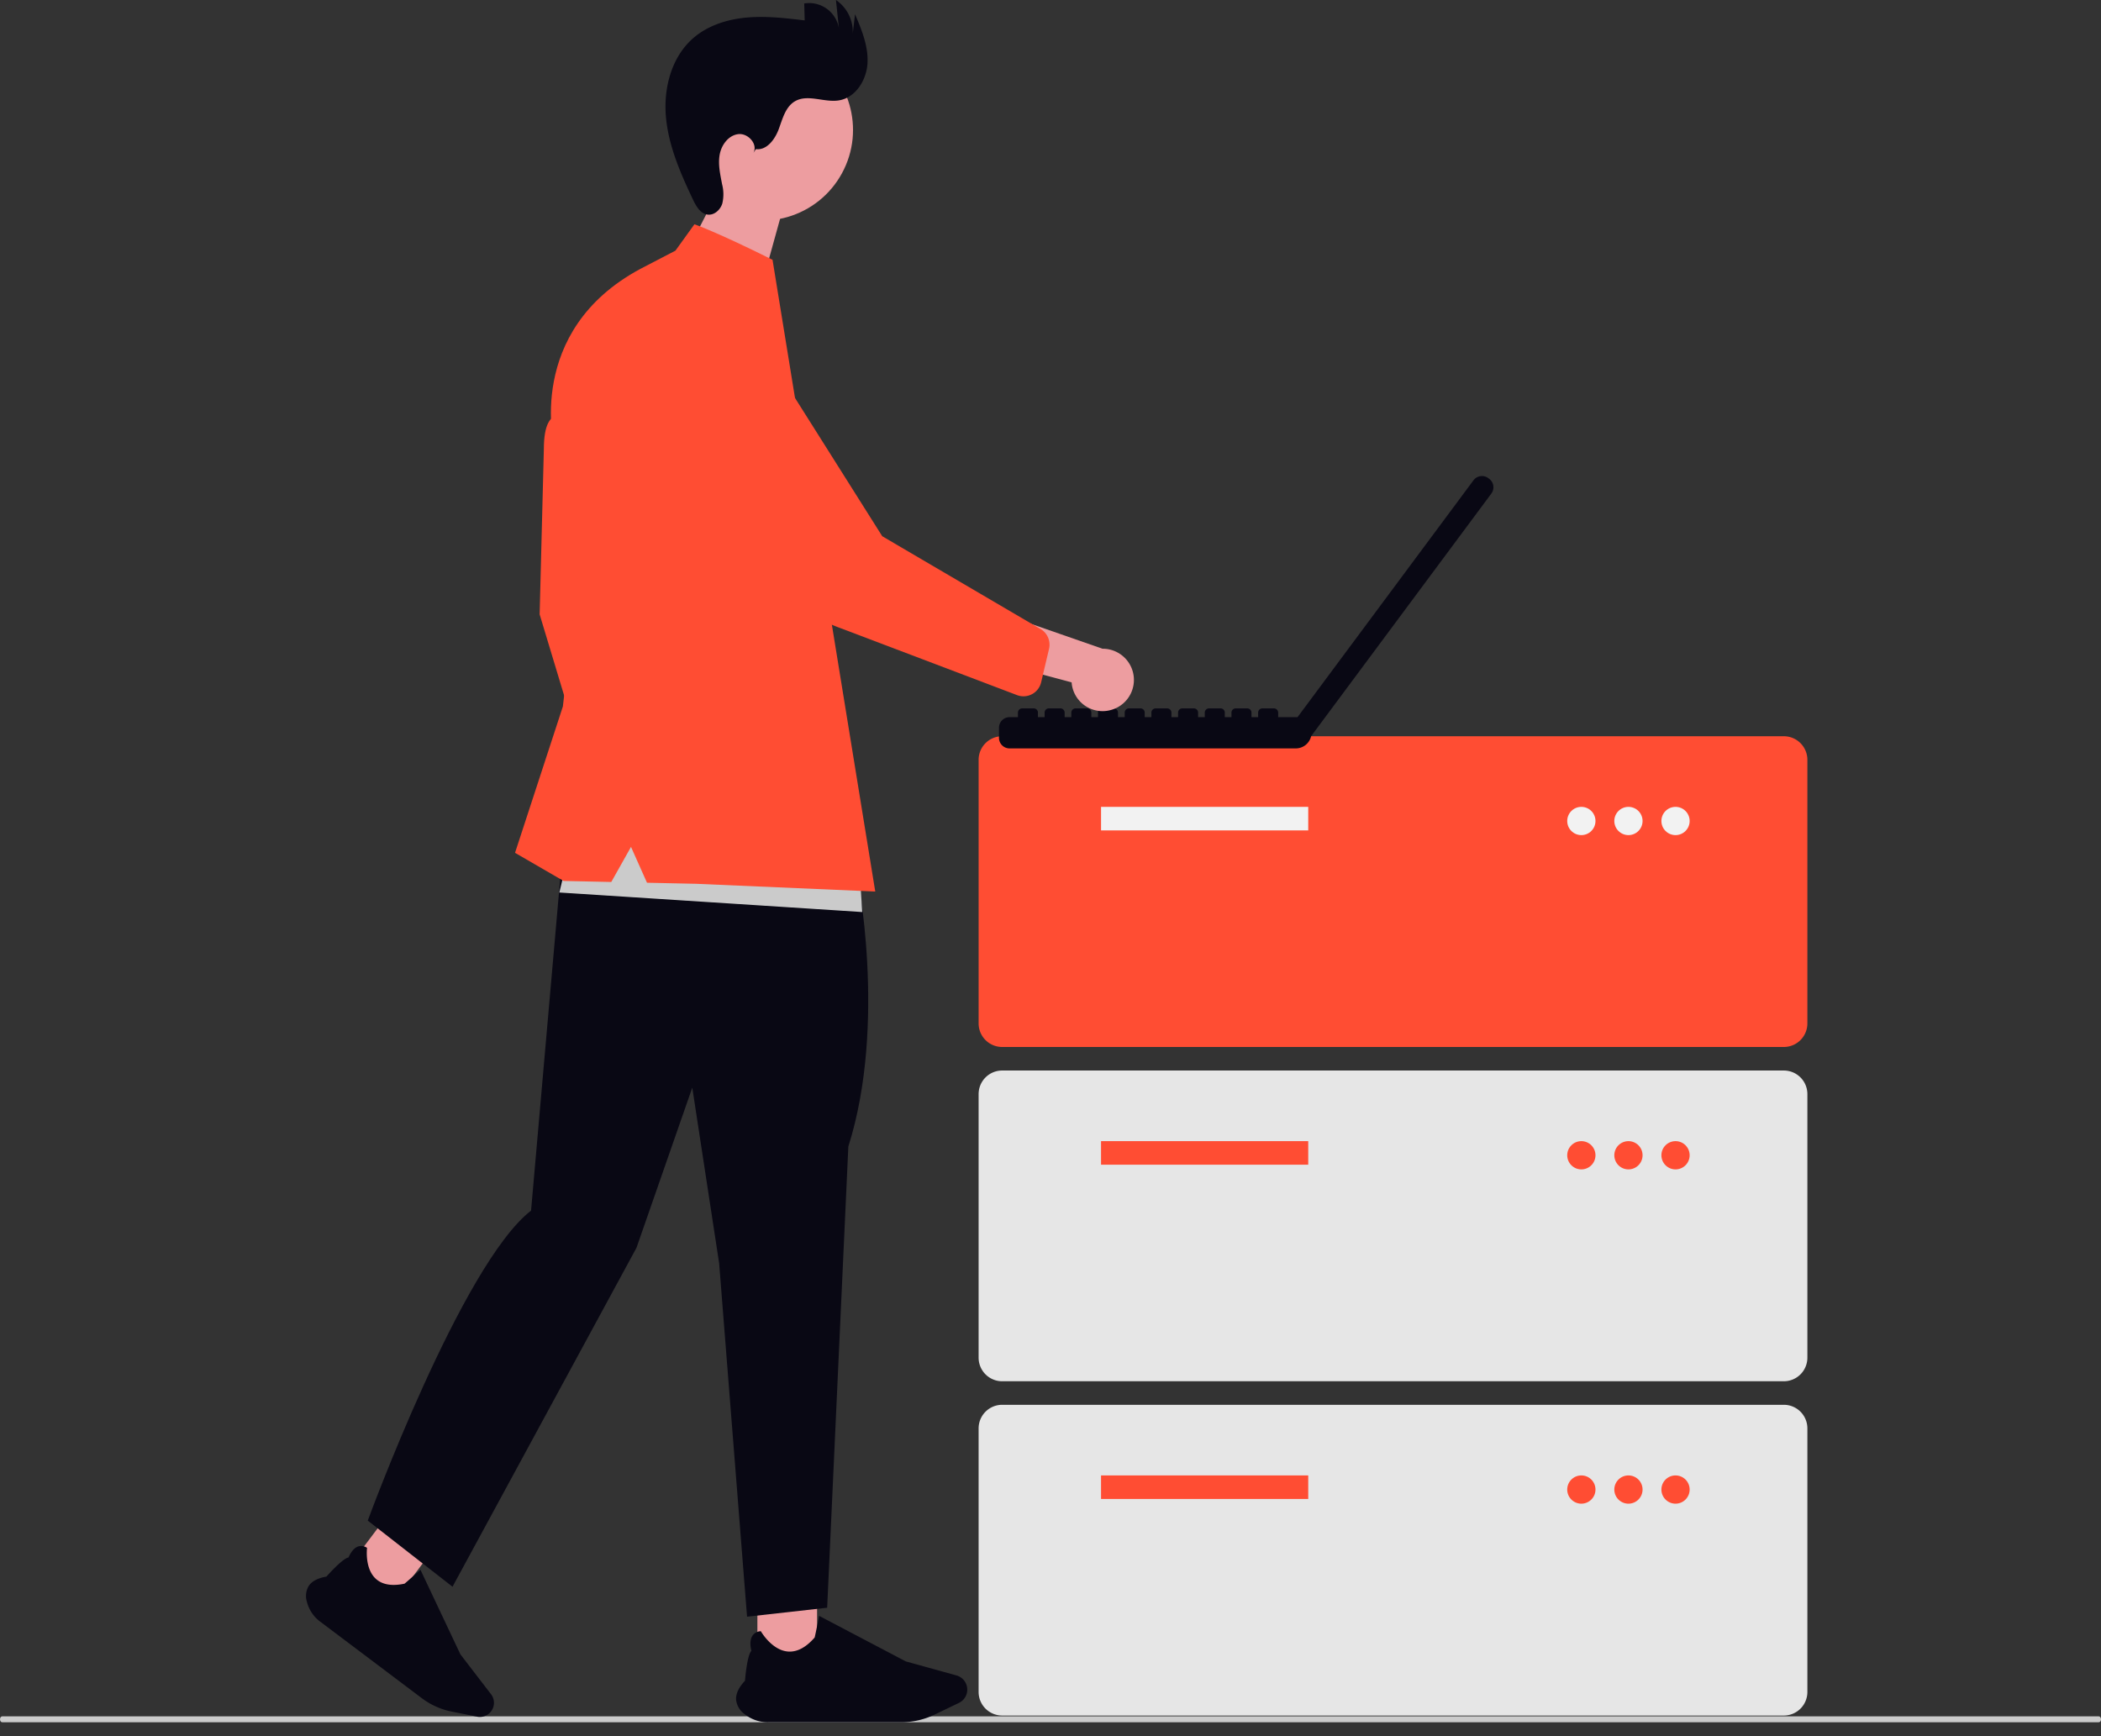<svg xmlns="http://www.w3.org/2000/svg" width="800" height="661.187" viewBox="0 0 800 661.187" xmlns:xlink="http://www.w3.org/1999/xlink" role="img" artist="Katerina Limpitsouni" source="https://undraw.co/"><rect x="0" y="0" width="800" height="661.187" fill="#333333" stroke="none"/><g transform="translate(-604 -249.388)"><path d="M926.654,741.64H128.347c-.468,0-.847-.5-.847-1.126s.379-1.126.847-1.126H926.654c.467,0,.847.5.847,1.126S927.121,741.64,926.654,741.64Z" transform="translate(476.5 163.634)" fill="#cbcbcb"/><path d="M4.753,0,28.6,6.653,21.925,30.746l-30.4-5.01Z" transform="translate(874.453 318.765)" fill="#ed9da0"/><rect width="21.736" height="22.812" transform="matrix(0.799, 0.602, -0.602, 0.799, 749.023, 829.795)" fill="#ed9da0"/><path d="M11.656,38.742H60.149A27.968,27.968,0,0,0,72.193,36l8.94-4.3a5.369,5.369,0,0,0-.894-10.013L61.8,16.584,30.245,0l-.024.12c-.59,2.988-1.5,7.5-1.618,7.777-3.235,3.707-6.559,5.415-9.879,5.078-5.79-.587-9.64-7.274-9.678-7.341l-.029-.052-.059.006A3.84,3.84,0,0,0,5.977,7.213c-1.321,1.992-.516,5.059-.383,5.522C4.012,14.283,3.3,22.927,3.247,23.628.96,26.052-.127,28.383.012,30.556A7.461,7.461,0,0,0,3.14,35.8a13.543,13.543,0,0,0,8.512,2.948Z" transform="matrix(0.799, 0.602, -0.602, 0.799, 739.921, 828.973)" fill="#090814"/><rect width="22.73" height="23.856" transform="translate(892.391 859.714)" fill="#ed9da0"/><path d="M414.137,620.461h50.712a29.248,29.248,0,0,0,12.6-2.87l9.349-4.493a5.614,5.614,0,0,0-.935-10.471l-19.286-5.337-33-17.343-.025.125c-.617,3.125-1.573,7.846-1.692,8.133-3.384,3.877-6.86,5.663-10.331,5.31-6.055-.614-10.081-7.606-10.121-7.677l-.03-.054-.062.007a4.016,4.016,0,0,0-3.117,1.7c-1.382,2.083-.539,5.291-.4,5.775-1.655,1.618-2.4,10.658-2.454,11.391-2.392,2.535-3.529,4.973-3.384,7.245a7.8,7.8,0,0,0,3.271,5.482,14.163,14.163,0,0,0,8.9,3.082Z" transform="translate(482.326 284.81)" fill="#090814"/><path d="M892.977,526.726H595.338a8.975,8.975,0,0,1-8.965-8.965V417.353a8.975,8.975,0,0,1,8.965-8.965H892.977a8.975,8.975,0,0,1,8.965,8.965V517.761a8.975,8.975,0,0,1-8.965,8.965Z" transform="translate(390.255 121.383)" fill="#ff4d33"/><rect width="78.892" height="8.965" transform="translate(1023.247 556.665)" fill="#f2f2f2"/><circle cx="5.379" cy="5.379" r="5.379" transform="translate(1200.754 556.665)" fill="#f2f2f2"/><circle cx="5.379" cy="5.379" r="5.379" transform="translate(1218.684 556.665)" fill="#f2f2f2"/><circle cx="5.379" cy="5.379" r="5.379" transform="translate(1236.613 556.665)" fill="#f2f2f2"/><path d="M892.977,639.78H595.338a8.976,8.976,0,0,1-8.965-8.965V530.407a8.975,8.975,0,0,1,8.965-8.965H892.977a8.975,8.975,0,0,1,8.965,8.965V630.815a8.975,8.975,0,0,1-8.965,8.965Z" transform="translate(390.255 135.632)" fill="#e6e6e6"/><rect width="78.892" height="8.965" transform="translate(1023.247 683.969)" fill="#ff4d33"/><circle cx="5.379" cy="5.379" r="5.379" transform="translate(1200.754 683.969)" fill="#ff4d33"/><circle cx="5.379" cy="5.379" r="5.379" transform="translate(1218.684 683.969)" fill="#ff4d33"/><circle cx="5.379" cy="5.379" r="5.379" transform="translate(1236.613 683.969)" fill="#ff4d33"/><path d="M892.977,752.835H595.338a8.976,8.976,0,0,1-8.965-8.965V643.461a8.975,8.975,0,0,1,8.965-8.965H892.977a8.975,8.975,0,0,1,8.965,8.965V743.87A8.975,8.975,0,0,1,892.977,752.835Z" transform="translate(390.255 149.881)" fill="#e6e6e6"/><rect width="78.892" height="8.965" transform="translate(1023.247 811.273)" fill="#ff4d33"/><circle cx="5.379" cy="5.379" r="5.379" transform="translate(1200.754 811.273)" fill="#ff4d33"/><circle cx="5.379" cy="5.379" r="5.379" transform="translate(1218.684 811.273)" fill="#ff4d33"/><circle cx="5.379" cy="5.379" r="5.379" transform="translate(1236.613 811.273)" fill="#ff4d33"/><path d="M779.9,321.431l-.329-.243-.008-.006a4.027,4.027,0,0,0-5.634.832l-66.995,90.2h-7.371v-1.732a1.611,1.611,0,0,0-1.611-1.611h-4.4a1.611,1.611,0,0,0-1.611,1.611v1.732H689.4v-1.732a1.611,1.611,0,0,0-1.611-1.611h-4.4a1.611,1.611,0,0,0-1.611,1.611v1.732h-2.537v-1.732a1.611,1.611,0,0,0-1.611-1.611h-4.4a1.611,1.611,0,0,0-1.611,1.611v1.732h-2.545v-1.732a1.611,1.611,0,0,0-1.611-1.611h-4.4a1.611,1.611,0,0,0-1.611,1.611v1.732h-2.537v-1.732a1.611,1.611,0,0,0-1.611-1.611h-4.4a1.611,1.611,0,0,0-1.611,1.611v1.732h-2.545v-1.732a1.611,1.611,0,0,0-1.611-1.611h-4.4a1.611,1.611,0,0,0-1.611,1.611v1.732h-2.545v-1.732a1.611,1.611,0,0,0-1.611-1.611h-4.4a1.611,1.611,0,0,0-1.611,1.611v1.732h-2.537v-1.732a1.611,1.611,0,0,0-1.611-1.611h-4.4a1.611,1.611,0,0,0-1.611,1.611v1.732h-2.545v-1.732a1.611,1.611,0,0,0-1.611-1.611h-4.4a1.611,1.611,0,0,0-1.611,1.611v1.732h-2.537v-1.732a1.611,1.611,0,0,0-1.611-1.611h-4.4a1.611,1.611,0,0,0-1.611,1.611v1.732h-3.189a4.027,4.027,0,0,0-4.027,4.027v3.842a4.027,4.027,0,0,0,4.027,4.027H706.266a6,6,0,0,0,5.875-4.782l.042.03,68.543-92.287.006-.008a4.028,4.028,0,0,0-.832-5.634Z" transform="translate(391.126 110.292)" fill="#090814"/><path d="M459.982,301.438s-10.181-7.8-10.181,11.252l-1.607,62.96,17.95,59.477,10.449-19.29-4.287-41.795Z" transform="translate(361.284 107.704)" fill="#ff4d33"/><path d="M576.211,456.635s11.806,57.493-3.148,104.676L565,736.947l-30.5,3.415L523.873,605.779l-10.232-66.9-21.25,61L422.345,728.95l-32.269-25.185s35.759-97.57,62.176-118.056l13.249-150.9Z" transform="translate(353.959 124.713)" fill="#090814"/><circle cx="34.55" cy="34.55" r="34.55" transform="translate(847.365 312.596) rotate(-61.337)" fill="#ed9da0"/><path d="M525.161,215.178c4.142.539,7.266-3.7,8.715-7.616s2.553-8.477,6.154-10.593c4.92-2.891,11.214.586,16.84-.368,6.353-1.077,10.484-7.81,10.808-14.246s-2.237-12.626-4.75-18.559l-.877,7.374a14.624,14.624,0,0,0-6.39-12.782l1.131,10.821a11.485,11.485,0,0,0-13.212-9.5l.178,6.447c-7.338-.873-14.74-1.746-22.1-1.082s-14.771,2.993-20.349,7.84c-8.344,7.25-11.391,19.189-10.368,30.2s5.566,21.346,10.3,31.334c1.191,2.513,2.839,5.349,5.6,5.669,2.482.288,4.754-1.787,5.525-4.164a15.092,15.092,0,0,0-.067-7.415c-.7-3.71-1.578-7.5-.922-11.219s3.331-7.391,7.078-7.847,7.582,3.828,5.78,7.145Z" transform="translate(366.648 91)" fill="#090814"/><path d="M442.685,314.316l-115.328-7.441,8.681-35.962,105.406,23.562Z" transform="translate(489.624 282.406)" fill="#cbcbcb"/><path d="M500.951,245.282l7.234-10.043s8.085,2.748,29.738,13.526l1.53,9.409,37.586,231.177L508.721,486.4l-18.6-.4-6.088-13.648-7.508,13.358-18.168-.387-18.486-10.717,18.218-55.726,5.894-50.9L454.87,320.03s-11.462-44.038,32.686-67.782Z" transform="translate(360.235 99.56)" fill="#ff4d33"/><path d="M637.043,403.594A11.808,11.808,0,0,1,622.358,393l-40.532-10.857,16.305-14.478,35.99,12.529a11.872,11.872,0,0,1,2.922,23.4Z" transform="translate(389.682 116.251)" fill="#ed9da0"/><path d="M630.867,410.23a6.916,6.916,0,0,1-5.615.446l-66.676-25.306a71.2,71.2,0,0,1-38.321-32.3l-27.805-49.6a22.256,22.256,0,0,1,33.208-29.641l48.126,76.28,60.566,35.509a6.931,6.931,0,0,1,2.947,7.371l-3.012,12.763a6.917,6.917,0,0,1-2.1,3.547,6.845,6.845,0,0,1-1.316.932Z" transform="translate(366.15 103.486)" fill="#ff4d33"/></g></svg>